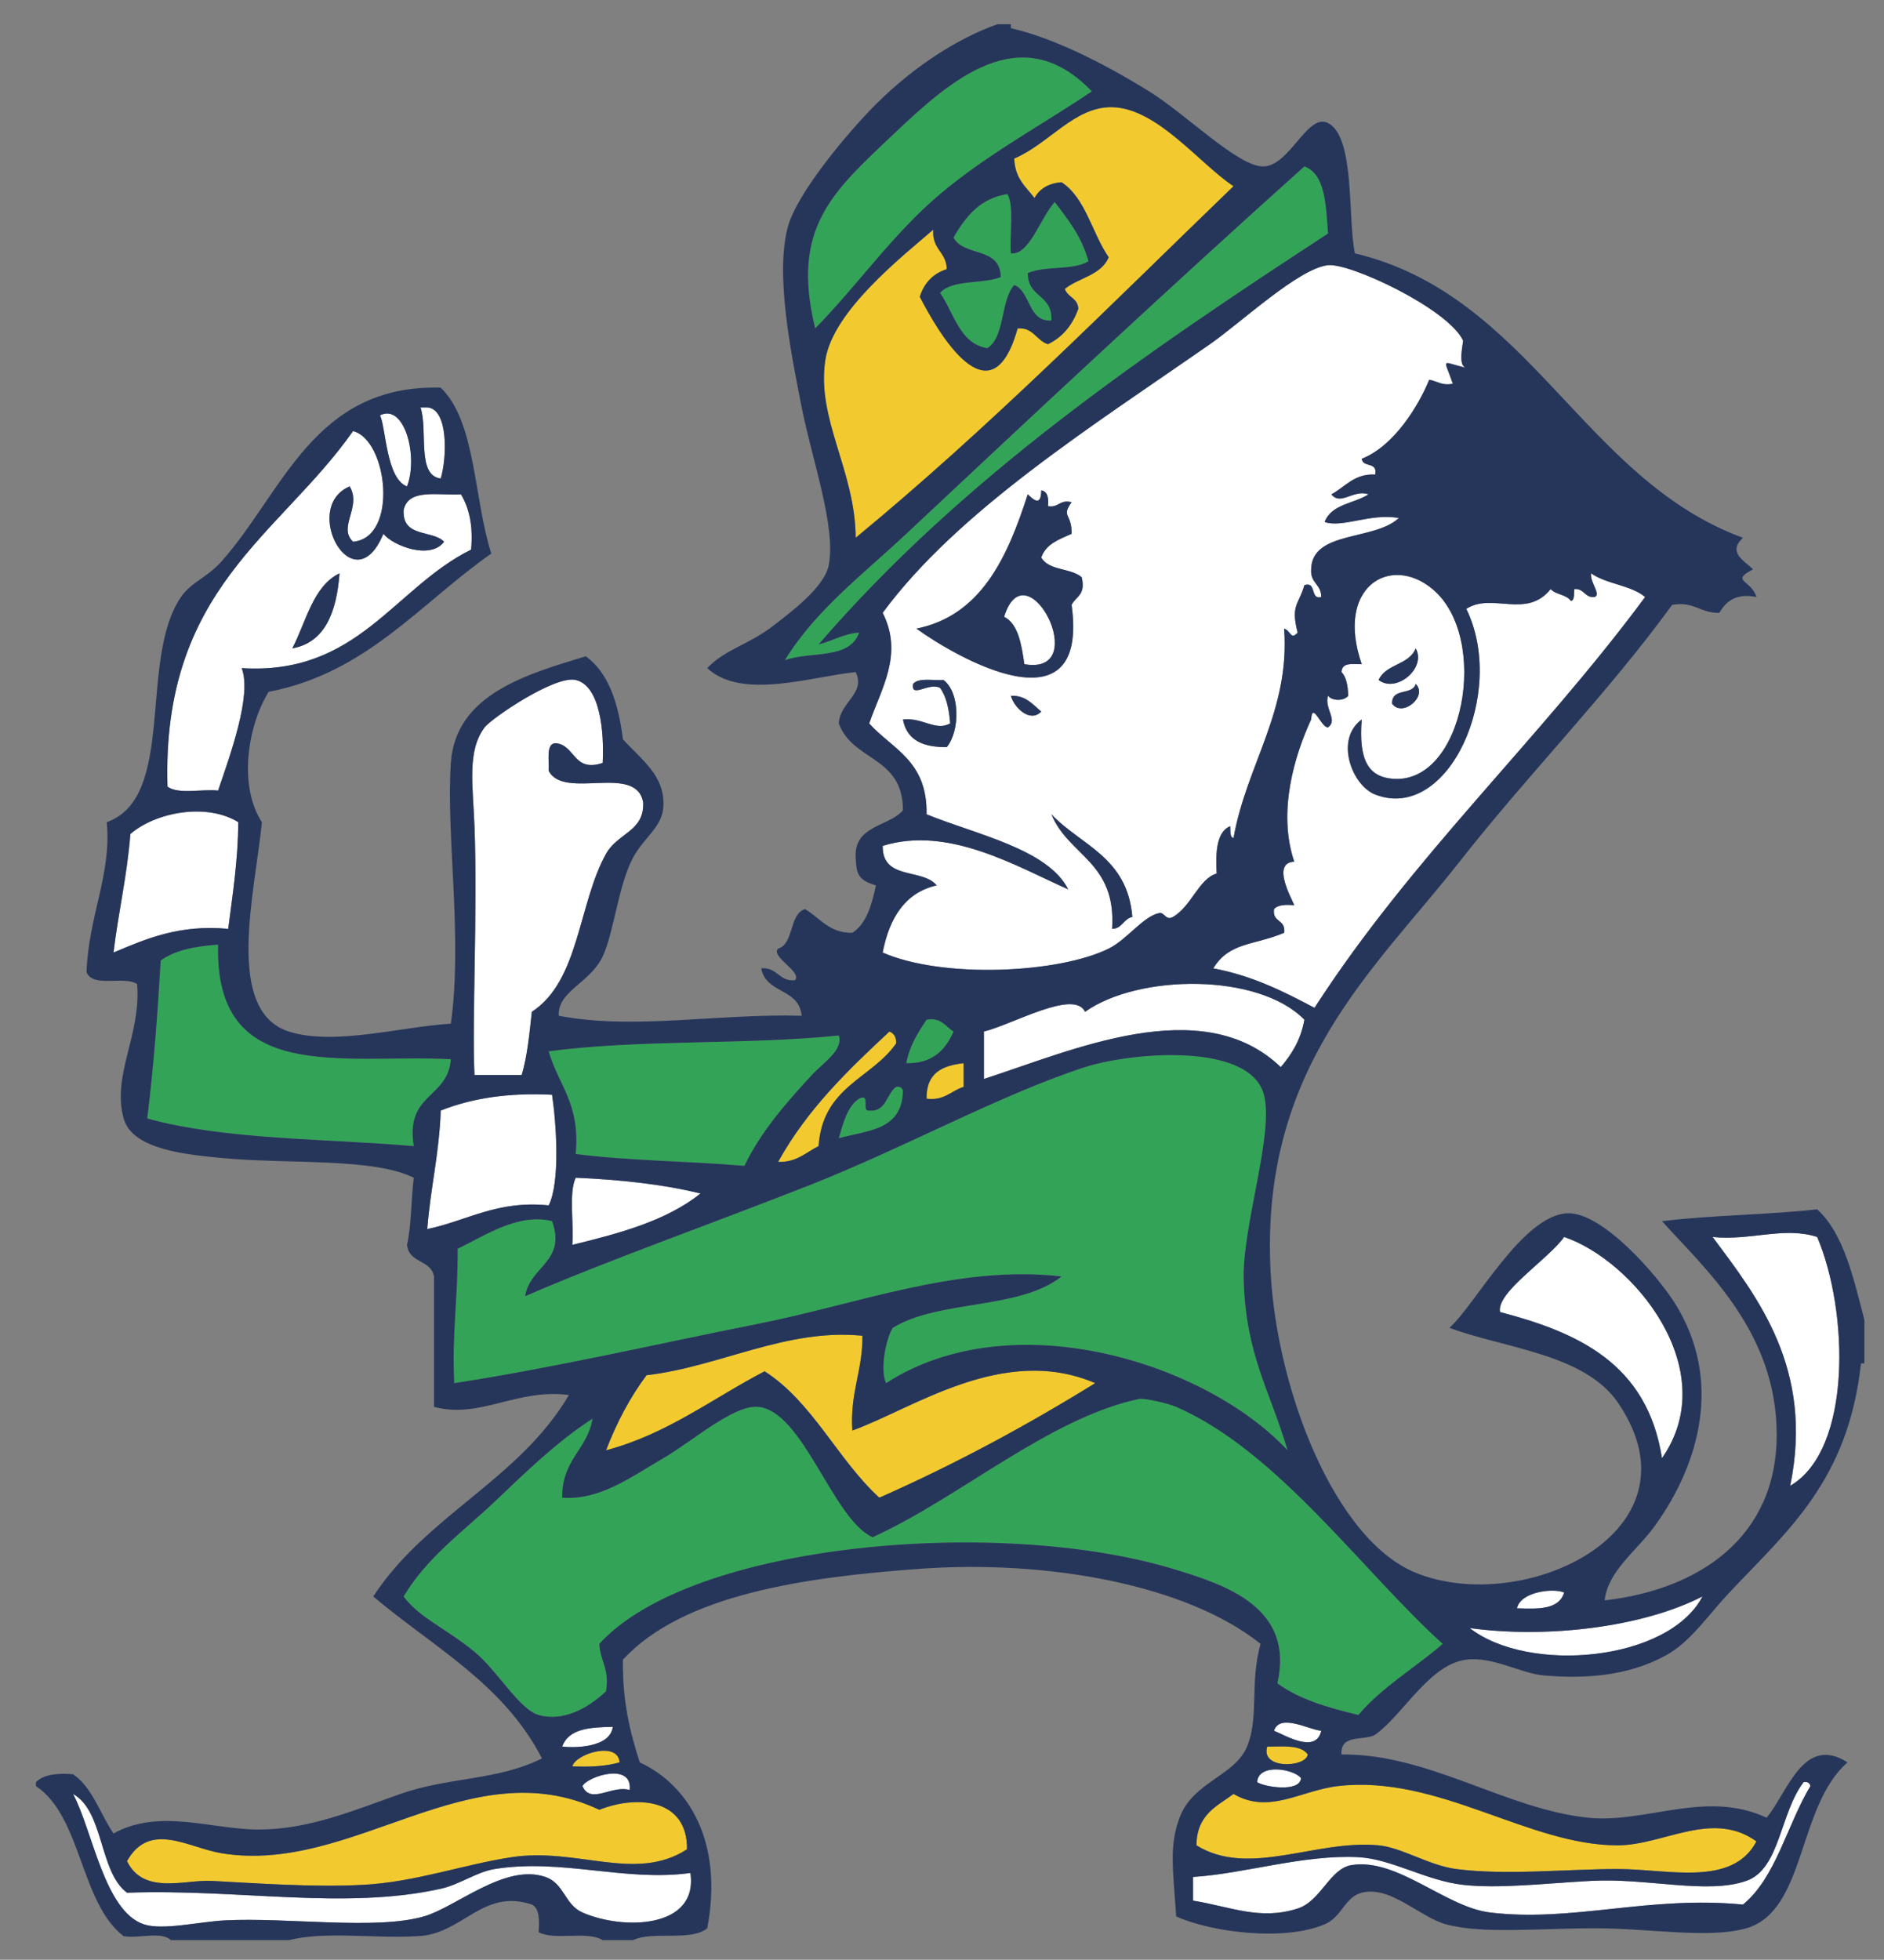 <?xml version="1.0" encoding="utf-8"?>
<!-- Generator: Adobe Illustrator 17.0.0, SVG Export Plug-In . SVG Version: 6.00 Build 0)  -->
<!DOCTYPE svg PUBLIC "-//W3C//DTD SVG 1.1//EN" "http://www.w3.org/Graphics/SVG/1.1/DTD/svg11.dtd">
<svg version="1.1" id="layer1" xmlns="http://www.w3.org/2000/svg" xmlns:xlink="http://www.w3.org/1999/xlink" x="0px" y="0px"
	 width="192.334px" height="200px" viewBox="0 0 192.334 200" style="enable-background:new 0 0 192.334 200;" xml:space="preserve"
	>
<rect x="0" y="0" width="192.334" height="200" fill="#808080" stroke="none"/>
<path id="color4" style="fill:#33A457;" d="M95.967,19.808c-4.75,3.995-8.382,9.253-12.744,13.708
	c-2.517-10.277,1.806-13.948,7.921-19.754c5.952-5.651,13.078-11.972,20.32-4.435C106.081,12.938,100.826,15.721,95.967,19.808z
	 M135.573,23.839c-0.203-2.986-0.302-6.097-2.41-6.853c-13.48,12.075-27.596,25.257-40.64,37.493
	c-4.421,4.147-9.218,7.73-12.399,12.901c2.528-0.938,6.64-0.022,7.577-2.822c-1.613,0.128-2.708,0.862-4.133,1.209
	C98.279,48.718,116.778,36.106,135.573,23.839z M107.676,20.614c-1.453,1.583-2.6,5.476-4.477,5.241
	c-0.159-1.965,0.36-4.722-0.345-6.047c-2.756,0.403-4.263,2.267-5.511,4.435c1.047,2,4.763,0.875,4.822,4.032
	c-1.876,0.761-4.886,0.194-6.199,1.612c1.444,2.072,1.997,5.187,4.821,5.645c1.815-1.1,1.34-4.883,2.755-6.451
	c1.707,0.689,1.368,3.774,3.789,3.628c0.131-2.707-2.416-2.279-2.411-4.838c1.746-0.778,4.615-0.242,6.199-1.209
	C110.419,24.122,109.024,22.397,107.676,20.614z M46.028,108.098c-11.14-0.562-24.144,2.658-23.764-11.692
	c-2.279,0.154-4.356,0.546-5.855,1.613c-0.328,5.529-0.728,10.972-1.377,16.126c7.993,2.201,18.013,2.029,27.208,2.822
	C41.368,111.512,45.711,112.16,46.028,108.098z M97.344,105.275c-0.824-0.513-1.269-1.472-2.755-1.209
	c-0.846,1.294-1.711,2.565-2.066,4.435C95.102,108.564,96.495,107.237,97.344,105.275z M58.771,117.773
	c5.486,0.701,11.555,0.719,17.22,1.209c1.728-3.586,4.451-6.639,6.888-9.272c1.218-1.315,3.213-2.532,2.755-4.031
	c-9.503,0.971-20.34,0.38-29.619,1.612C56.981,110.731,59.268,112.622,58.771,117.773z M108.366,130.271
	c-4.303,3.431-12.471,2.335-17.221,5.241c-0.708,1.064-1.332,4.337-0.689,5.645c12.894-8.316,32.643-2.088,40.985,6.854
	c-1.809-6.136-4.245-9.7-4.478-17.336c-0.169-5.539,3.121-14.934,2.066-18.948c-1.423-5.413-13.614-4.32-18.254-2.821
	c-8.619,2.783-18.376,8.217-28.241,12.094c-10.369,4.075-20.605,7.674-28.93,11.289c0.479-3.063,4.238-3.538,2.755-7.66
	c-3.432-0.88-6.935,1.522-9.643,2.821c0.063,4.778-0.602,8.703-0.345,13.708c10.506-1.616,20.725-4.018,30.996-6.048
	C87.582,133.092,97.805,129.049,108.366,130.271z M87.701,112.129c-1.176,0.773-1.609,2.417-2.066,4.032
	c2.868-0.81,6.47-0.759,6.544-4.839c-0.076-0.313-0.289-0.469-0.689-0.402c-1.005,0.704-1.004,2.587-2.755,2.419
	C87.909,113.498,88.925,111.502,87.701,112.129z M116.287,142.769c-9.254,1.967-18.386,10.136-27.208,14.11
	c-4.091-1.85-7.083-12.922-11.71-13.304c-2.494-0.206-6.739,3.559-9.643,5.24c-3.341,1.935-6.474,4.312-10.332,4.031
	c-0.035-3.938,2.537-4.824,3.1-8.063c-3.625,2.327-6.842,5.479-9.988,8.466c-3.195,3.034-6.916,5.676-9.299,9.676
	c1.566,2.148,4.296,3.238,7.232,5.645c2.331,1.91,4.573,5.886,6.544,6.45c2.437,0.698,4.979-0.611,6.888-2.419
	c0.368-2.313-0.6-3.061-0.688-4.838c9.481-10.385,40.892-12.985,58.549-7.659c5.498,1.657,12.435,3.966,10.677,11.691
	c2.262,1.651,5.219,2.49,8.265,3.225c2.461-2.898,5.777-4.795,8.61-7.257c-8.239-7.447-16.822-19.664-27.208-24.188
	C119.261,143.22,116.819,142.655,116.287,142.769z"/>
<path id="color3" style="fill:#FFFFFF;" d="M90.112,97.212c6.122,2.678,17.937,2.131,23.075-0.403
	c1.872-0.923,3.529-3.306,5.166-3.628c0.526-0.104,0.663,0.805,1.378,0.403c1.893-1.065,2.661-3.919,4.477-4.435
	c-0.132-2.305,0.031-4.264,1.378-4.837c0.054,0.474-0.059,1.144,0.345,1.21c1.314-7.455,5.782-12.949,5.166-21.367
	c0.702,0.225,0.675,1.213,1.378,0.403c-0.729-2.841,0.102-2.789,0.689-4.838c1.284-0.428,0.545,1.512,1.722,1.21
	c0.001-1.345-1.12-1.376-1.033-2.822c0.082-3.978,6.446-2.89,8.955-5.241c-2.865-0.524-5.762,1.042-7.577,0.403
	c0.715-1.851,3.005-1.857,4.477-2.822c-1.513-0.539-2.846,1.206-3.788,0c1.425-0.751,2.315-2.128,4.477-2.016
	c0.255-1.374-1.269-0.665-1.378-1.613c3.317-1.298,5.82-5.45,6.888-8.063c0.809,0.128,1.294,0.637,2.411,0.403
	c-0.916-2.716-1.314-2.25,1.378-1.612c-0.956-0.193-0.256-2.639-0.345-2.822c-1.574-3.239-11.516-7.904-13.776-7.66
	c-2.984,0.321-8.834,5.821-12.054,8.063c-11.942,8.316-25.711,16.974-33.407,27.414c2.142,4.249-0.149,7.727-1.377,11.288
	c2.348,2.627,5.955,3.781,5.855,9.273c5.02,2.052,12.368,3.527,14.465,7.66c-5.229-2.307-12.215-6.534-18.942-4.435
	c-0.047,3.549,4.057,2.239,5.511,4.031C92.454,91.085,90.812,93.597,90.112,97.212z M104.921,50.447
	c0.59,0.551,1.354,1.302,1.378-0.403c0.606,0.097,0.785,0.693,0.689,1.612c1.087,0.197,1.216-0.726,2.41-0.403
	c-1.102,1.54,0.034,1.097,0,3.225c-1.239,0.565-2.595,0.994-3.099,2.419c0.783,1.367,3.01,1.046,4.132,2.016
	c0.438,1.855-0.626,1.955-1.033,2.822c1.827,13.259-11.878,5.286-15.842,2.419C100.118,62.832,102.816,56.986,104.921,50.447z
	 M96.656,76.249c-2.307,0.012-4.066-0.617-4.477-2.822c2.001-0.232,3.328,1.229,4.821,0.403c-0.112-1.48-0.394-2.763-1.032-3.628
	c-1.157-0.601-2.986,1.118-2.756-0.403c0.571-0.675,2.022-0.321,3.1-0.403C98.006,70.626,98.033,74.553,96.656,76.249z
	 M103.2,71.008c1.537-0.053,2.227,0.888,3.1,1.612C105.138,73.822,103.491,72.162,103.2,71.008z M107.333,83.103
	c3.02,3.185,7.765,4.348,8.266,10.481c-0.896,0.162-1.039,1.203-2.066,1.21C113.981,87.952,109.083,87.369,107.333,83.103z
	 M42.929,41.578c0.229,0,0.459,0,0.688,0c2.18,0.142,2.011,5.161,1.377,7.256C42.499,48.531,43.714,43.883,42.929,41.578z
	 M38.796,42.384c2.511-1.252,3.929,4.212,2.755,7.256C39.42,48.85,39.402,43.637,38.796,42.384z M22.264,80.683
	c1.258-3.694,3.467-9.755,2.411-12.498c11.88,0.737,15.517-8.176,23.419-12.094c0.231-2.555-0.238-4.291-1.033-5.644
	c-2.283,0.149-5.381-0.655-5.855,1.612c-0.139,2.851,2.902,1.978,4.133,3.226c-1.407,1.891-5.224,0.412-6.199-0.807
	c-3.029,7.312-8.505-2.699-3.444-4.838c1.264,2.1-1.243,4.13,0.345,5.645c4.663-0.403,3.541-10.409,0-11.289
	c-7.512,10.692-19.547,16.09-18.942,36.284C18.231,81.106,20.586,80.498,22.264,80.683z M34.663,58.51
	c-0.31,4.071-1.534,7.073-4.821,7.66C31.268,63.405,31.973,59.796,34.663,58.51z M140.395,81.086
	c-2.364-0.913-4.174-5.618-1.378-7.66c-0.337,4.175,0.71,5.823,3.101,6.047c7.325,0.687,10.072-14.387,4.132-19.351
	c-4.324-3.613-9.969-0.222-7.232,7.66c-0.912,0.006-2.028-0.224-2.066,0.806c0.494,0.497,0.652,1.387,0.688,2.419
	c-0.439,0.551-1.626,0.551-2.066,0c-0.398,1.31,1.053,2.48,0,3.225c-0.691,0.055-1.601-2.739-1.722-0.806
	c-1.657,3.598-3.464,9.378-1.722,14.513c-2.324,0.105-0.332,3.624,0,4.435c-0.849-0.054-1.66-0.061-2.066,0.403
	c-0.186,1.428,1.22,0.991,1.033,2.419c-3.093,1.307-5.595,0.931-7.232,3.628c3.96,0.74,7.173,2.354,10.332,4.031
	c9.979-15.463,22.99-27.378,33.752-41.927c-1.472-1.234-3.941-1.3-5.511-2.419c-0.152,0.896,1.064,2.187,0.344,2.419
	c-1.008,0.105-1.058-0.912-2.066-0.807c-0.054,0.475,0.059,1.145-0.344,1.209c-0.46-0.672-1.532-0.626-2.066-1.209
	c-2.498,3.099-5.954,0.302-8.61,2.016C153.852,70.619,147.892,83.981,140.395,81.086z M142.118,71.814
	c-0.056-1.677,2.066-0.806,2.41-2.016C145.806,71.063,143.151,73.257,142.118,71.814z M144.528,66.17
	c1.131,2.014-2.004,4.625-3.788,3.225C141.493,67.724,143.829,67.904,144.528,66.17z M104.577,67.783
	c-0.304-2.063-0.629-4.101-2.066-4.838C104.774,55.647,111.644,69.017,104.577,67.783z M48.439,84.312
	c-0.165-4.257-0.77-7.654,1.033-10.079c0.658-0.885,7.155-5.334,9.299-4.838c2.519,0.583,2.917,5.355,2.755,8.466
	c-3.042,1.008-2.771-1.862-4.822-2.016c-0.985,0.056-0.63,1.682-0.688,2.822c1.55,3.024,8.94-0.79,9.643,3.225
	c0.129,2.969-2.591,3.096-3.789,5.241c-2.842,5.095-2.72,12.988-7.577,16.126c-0.244,2.267-0.468,4.559-1.033,6.45
	c-1.607,0-3.214,0-4.822,0C48.176,104.164,48.77,92.826,48.439,84.312z M11.588,97.212c0.496-4.123,1.381-7.79,1.722-12.094
	c2.543-2.214,7.755-3.226,11.02-1.21c-0.042,3.981-0.583,7.379-1.033,10.885C18.314,94.335,14.963,95.788,11.588,97.212z
	 M133.163,104.066c-0.379,2.109-1.323,3.558-2.411,4.838c-8.066-7.729-21.397-1.653-30.308,1.209c0-1.612,0-3.226,0-4.838
	c2.931-0.718,9.21-4.351,10.332-2.016C116.22,99.398,128.466,99.261,133.163,104.066z M43.617,125.433
	c0.329-4.184,1.223-7.706,1.377-12.094c3.169-1.264,6.925-1.839,11.366-1.613c0.442,2.98,0.842,8.92-0.344,11.288
	C50.738,122.48,47.71,124.58,43.617,125.433z M58.427,127.046c0.172-2.218-0.38-5.282,0.344-6.854
	c4.535,0.201,8.855,0.653,12.743,1.612C68.035,124.585,63.272,125.863,58.427,127.046z M185.512,126.239
	c3.201,7.515,3.605,21.685-2.755,25.398c2.457-11.964-3.324-19.233-7.922-25.398C178.69,126.644,182.144,125.145,185.512,126.239z
	 M169.669,148.815c-1.505-9.661-8.561-12.825-16.531-14.916c-0.414-2.007,4.865-5.319,6.544-7.66
	C166.717,128.616,175.965,139.786,169.669,148.815z M154.86,164.135c0.385-1.709,3.718-2.084,4.822-1.612
	C159.142,164.31,156.985,164.203,154.86,164.135z M173.802,162.926c-3.472,6.645-17.762,7.91-23.764,3.226
	C157.805,167.228,167.614,166.105,173.802,162.926z M130.063,176.633c0.583-1.824,3.618-0.082,4.821,0
	C134.356,179.01,131.254,177.119,130.063,176.633z M62.56,176.23c-0.28,2.185-4.02,2.154-5.166,2.016
	C58.084,176.365,60.315,176.29,62.56,176.23z M128.34,181.874c0.137-1.979,3.789-1.334,4.478-0.403
	C132.704,182.966,129.002,182.358,128.34,181.874z M64.281,182.681c-1.821-0.545-3.979,1.522-4.821-0.403
	C60.024,181.257,64.604,179.824,64.281,182.681z M178.279,191.953c3.456-1.204,3.425-6.946,5.855-10.079
	c0.4-0.065,0.612,0.089,0.689,0.403c-2.381,3.932-3.509,9.33-6.888,12.094c-9.6-0.942-17.395,1.832-25.83,0.807
	c-4.557-0.554-9.427-5.581-14.121-4.838c-2.24,0.356-3.115,3.666-5.51,4.435c-3.835,1.232-6.798-0.175-10.677-0.807
	c0-0.806,0-1.612,0-2.418c5.138-0.306,11.307-2.307,16.875-2.016c3.398,0.178,6.9,2.393,10.677,2.821
	c3.695,0.419,8.482-0.157,13.088-0.402C168.219,191.646,174.251,193.355,178.279,191.953z M70.481,191.146
	c0.83,5.714-6.919,5.841-11.021,4.031c-1.831-0.808-1.839-2.959-3.789-3.628c-4.114-1.414-9.137,3.098-12.398,4.031
	c-4.944,1.416-13.907,0.073-20.32,0.403c-2.639,0.136-6.332,1.044-8.266,0.403c-4.037-1.338-5.229-9.585-7.233-13.305
	c3.191,1.775,2.637,7.934,5.511,10.079c11.407-0.413,22.183,1.783,32.029-0.403c1.939-0.431,3.652-1.716,5.511-2.016
	C57.362,189.639,63.785,192.07,70.481,191.146z"/>
<path id="color2" style="fill:#F2CA30;" d="M87.357,54.882c-0.045-6.876-4.028-12.096-3.1-18.142
	c0.77-5.017,7.828-10.545,11.02-13.304c-0.154,2.063,1.329,2.207,1.378,4.032c-1.348,0.438-2.294,1.346-2.755,2.822
	c1.844,3.573,7.258,12.996,9.987,3.226c1.603-0.13,1.917,1.25,3.1,1.612c1.461-0.709,2.494-1.918,3.1-3.628
	c-0.078-1.119-1.092-1.141-1.378-2.016c1.422-1.158,3.668-1.351,4.477-3.225c-1.697-2.448-2.372-6.093-4.821-7.66
	c-1.291,0.103-2.215,0.633-2.756,1.613c-0.859-1.144-1.999-1.96-2.066-4.032c3.558-1.508,6.151-5.313,9.988-5.241
	c4.619,0.086,8.955,5.809,12.398,8.063C113.282,31.207,100.905,43.73,87.357,54.882z M79.436,118.579
	c1.892,0.065,2.841-0.975,4.133-1.612c0.417-6.096,5.393-6.856,7.921-10.482c0.019-0.693-0.265-1.033-0.688-1.209
	C86.58,109.204,82.415,113.197,79.436,118.579z M98.377,110.92c0-0.807,0-1.613,0-2.419c-2.083,0.249-3.819,0.904-3.788,3.628
	C96.4,112.367,97.105,111.312,98.377,110.92z M66.004,140.35c-1.664,2.219-3.027,4.788-4.133,7.66
	c6.268-1.667,10.861-5.294,16.187-8.064c4.898,3.137,7.457,9.011,11.71,12.9c7.752-3.422,15.055-7.372,22.041-11.691
	c-9.39-4.026-18.631,2.632-24.797,4.838c-0.25-3.922,1.054-6.023,1.033-9.676C80.256,135.544,73.525,139.47,66.004,140.35z
	 M129.374,178.245c-0.742,2.361,3.967,2.143,4.134,0.807C132.781,178.021,130.966,178.264,129.374,178.245z M58.427,180.261
	c1.8,0.092,3.438-0.006,4.822-0.402C63.107,177.665,58.809,178.943,58.427,180.261z M125.93,183.083
	c-1.686,1.253-3.745,2.067-3.789,5.241c5.365,3.329,12.181-0.614,18.599,0c2.402,0.23,5.135,2.057,7.921,2.419
	c5.113,0.665,11.183,0,16.531,0c5.086,0,11.653,1.859,14.12-2.821c-4.5-3.235-9.459,0.379-14.12,0.402
	c-9.131,0.046-18.31-7.225-28.586-6.047C132.812,182.712,129.567,185.205,125.93,183.083z M22.609,189.131
	c-3.382-0.557-7.318-3.332-9.644,0.807c1.692,3.48,5.913,1.877,8.61,2.016c4.718,0.242,10.364,0.676,15.498,0.402
	c5.348-0.284,10.167-2.061,15.154-2.821c6.719-1.025,12.652,2.598,17.909-0.807c0.058-5.227-5.171-5.52-8.954-4.031
	C47.886,178.432,36.044,191.344,22.609,189.131z"/>
<path id="color1" style="fill:#26365B;" d="M109.398,61.735c0.407-0.868,1.471-0.967,1.033-2.822
	c-1.122-0.97-3.349-0.648-4.132-2.016c0.504-1.425,1.859-1.854,3.099-2.419c0.034-2.128-1.102-1.685,0-3.225
	c-1.194-0.323-1.323,0.6-2.41,0.403c0.097-0.919-0.083-1.515-0.689-1.612c-0.023,1.706-0.788,0.954-1.378,0.403
	c-2.105,6.539-4.804,12.384-11.365,13.707C97.52,67.021,111.225,74.994,109.398,61.735z M102.51,62.945
	c2.264-7.298,9.134,6.072,2.066,4.838C104.273,65.72,103.948,63.682,102.51,62.945z M29.841,66.17
	c1.427-2.765,2.131-6.374,4.821-7.66C34.352,62.581,33.128,65.583,29.841,66.17z M140.74,69.395
	c0.753-1.671,3.089-1.491,3.788-3.225C145.659,68.184,142.524,70.794,140.74,69.395z M96.656,76.249
	c-2.307,0.012-4.066-0.617-4.477-2.822c2.001-0.232,3.328,1.229,4.821,0.403c-0.112-1.48-0.394-2.763-1.032-3.628
	c-1.157-0.601-2.986,1.118-2.756-0.403c0.571-0.675,2.022-0.321,3.1-0.403C98.006,70.626,98.033,74.553,96.656,76.249z
	 M142.118,71.814c-0.056-1.677,2.066-0.806,2.41-2.016C145.806,71.063,143.151,73.257,142.118,71.814z M103.2,71.008
	c1.537-0.053,2.227,0.888,3.1,1.612C105.138,73.822,103.491,72.162,103.2,71.008z M107.333,83.103
	c3.02,3.185,7.765,4.348,8.266,10.481c-0.896,0.162-1.039,1.203-2.066,1.21C113.981,87.952,109.083,87.369,107.333,83.103z
	 M185.512,123.417c-5.139,0.571-10.75,0.586-15.843,1.21c4.544,5.023,11.696,11.356,11.71,21.77
	c0.013,10.495-7.908,15.821-17.564,16.933c0.345-3.052,3.28-5.032,5.166-7.66c4.596-6.403,6.842-14.859,2.065-22.576
	c-1.769-2.856-7.437-9.409-11.021-9.272c-4.598,0.177-9.393,9.317-12.055,11.691c5.575,2.083,13.816,2.646,17.221,7.66
	c8.935,13.157-9.69,21.811-20.664,17.335c-8.326-3.395-14.179-18.749-14.81-30.639c-1.11-20.936,10.599-30.864,19.287-41.928
	c7.125-9.074,15.029-17.044,21.697-26.205c2.196-0.421,2.925,0.876,4.821,0.806c0.47-0.754,1.348-2.115,3.788-1.612
	c-0.522-1.773-2.725-1.595-0.344-2.822c-0.845-0.859-2.658-1.721-1.033-3.225c-16.346-5.996-21.778-24.767-39.606-29.027
	c-0.759-3.343,0.058-11.889-2.756-13.304c-2.089-1.052-3.87,4.318-6.543,4.434c-2.558,0.111-7.901-5.305-11.71-7.66
	c-5.109-3.158-10.017-5.503-14.12-6.45c0-0.134,0-0.269,0-0.403c-0.46,0-0.919,0-1.378,0c-4.51,1.601-9.255,4.849-13.087,8.87
	c-2.817,2.955-7.337,8.47-8.266,11.691c-1.389,4.817,0.299,13.098,1.377,18.545c1.069,5.396,3.534,12.239,2.755,16.125
	c-0.456,2.272-3.994,4.857-5.511,6.047c-2.654,2.084-5.023,2.466-6.888,4.435c3.534,3.293,10.643,0.855,15.154,0.403
	c1.056,2.196-1.636,3.08-1.722,5.241c1.392,3.88,6.574,3.325,6.544,8.87c-1.435,1.688-5.021,1.499-4.822,4.837
	c0.092,1.553,0.139,2.256,2.066,2.822c-0.433,2.045-0.993,3.944-2.411,4.838c-2.334,0.044-3.302-1.511-4.822-2.419
	c-1.645,0.493-1.104,3.545-2.755,4.032c-0.798,0.831,2.52,2.394,1.722,3.225c-1.634,0.167-1.809-1.376-3.444-1.209
	c0.501,2.639,3.836,1.96,4.133,4.838c-8.638-0.243-17.091,1.471-24.797,0c-0.137-2.54,3.17-3.296,4.477-6.047
	c1.15-2.423,1.603-7.3,3.1-10.079c1.15-2.134,2.996-3.124,3.1-5.241c0.156-3.184-2.238-4.747-4.133-6.854
	c-0.458-3.765-1.514-6.829-3.789-8.466c-5.95,1.816-13.297,3.844-13.776,10.885c-0.5,7.366,1.227,17.866,0,26.607
	c-5.006,0.309-11.956,2.275-16.531,0.807c-6.61-2.122-3.466-14.148-2.756-21.367c-2.409-3.672-1.475-9.812,0.689-13.304
	c9.972-1.899,15.474-9.031,22.73-14.11c-1.794-5.56-1.561-13.493-5.167-16.933C32.038,39.213,28.933,50.18,22.609,57.301
	c-1.451,1.633-3.09,2.109-4.133,3.628c-4.376,6.376-0.436,20.44-7.577,22.979c0.501,5.375-1.87,9.563-2.066,15.32
	c0.677,1.626,3.864,0.315,5.166,1.209c0.421,5.21-2.596,9.258-1.377,13.707c0.887,3.239,6.639,3.7,9.988,4.032
	c6.596,0.651,15.449-0.06,19.631,2.016c-0.277,2.229-0.233,4.833-0.689,6.854c0.201,1.915,2.427,1.46,2.755,3.225
	c0,4.435,0,8.87,0,13.305c4.715,1.265,8.422-1.903,13.776-1.21c-5.108,8.669-14.556,12.256-19.976,20.561
	c6.063,5.132,13.298,8.891,17.22,16.529c-4.555,2.275-9.54,1.887-14.465,3.628c-4.757,1.682-9.342,3.629-14.465,3.629
	c-4.757,0-10.13-2.198-14.809,0.403c-1.377-2.018-2.161-4.727-4.133-6.048c-1.597-0.122-2.982,0.004-3.788,0.807
	c0,0.135,0,0.269,0,0.403c4.686,3.116,4.514,11.917,8.955,15.319c1.5,0.261,3.893-0.526,4.821,0.403c4.018,0,8.037,0,12.055,0
	c3.675-0.939,8.838-0.136,13.087-0.403c4.594-0.124,6.663-4.927,11.71-3.226c0.741,0.343,0.798,1.484,0.689,2.822
	c1.656,0.884,4.971-0.175,6.543,0.807c1.033,0,2.066,0,3.1,0c2.043-0.969,5.886,0.171,7.577-1.21
	c1.67-8.812-1.895-14.612-6.888-16.932c-0.98-3.019-1.787-6.24-1.722-10.482c6.136-6.652,18.516-8.415,30.308-9.271
	c12.91-0.94,27.206,1.585,34.784,7.659c-1.125,4.087-0.13,7.479-1.378,10.481c-1.255,3.023-5.518,3.575-6.888,7.258
	c-1.084,2.913-0.666,5.209-0.345,10.078c3.586,1.621,11.002,2.568,15.154,0.807c1.8-0.764,2.025-2.773,3.788-3.226
	c2.942-0.754,5.908,2.494,8.61,3.226c3.717,1.006,9.519,0.402,15.153,0.402c5.638,0,11.7,1.095,15.498,0
	c6.119-1.763,5.183-12.442,10.333-16.932c-4.537-2.9-6.149,3.177-8.267,5.645c-6.23-2.898-12.317,0.632-18.253,0
	c-8.449-0.9-16.207-6.54-25.142-6.451c-0.12-2.155,2.299-1.341,3.444-2.016c2.919-2.102,5.519-7.176,9.299-7.66
	c2.702-0.346,5.607,1.416,7.921,1.613c4.055,0.345,8.463,0.114,12.399-2.016c2.569-1.392,4.264-4.027,6.543-6.451
	c5.97-6.345,12.111-11.4,13.432-23.382c0.115,0,0.229,0,0.345,0c0-1.479,0-2.957,0-4.436
	C189.209,130.379,188.222,125.889,185.512,123.417z M153.138,133.899c-0.414-2.007,4.865-5.319,6.544-7.66
	c7.035,2.377,16.283,13.547,9.987,22.576C168.165,139.154,161.109,135.99,153.138,133.899z M130.752,108.904
	c-8.066-7.729-21.397-1.653-30.308,1.209c0-1.612,0-3.226,0-4.838c2.931-0.718,9.21-4.351,10.332-2.016
	c5.444-3.862,17.69-3.999,22.387,0.807C132.784,106.176,131.839,107.624,130.752,108.904z M158.304,60.123
	c0.534,0.583,1.606,0.538,2.066,1.209c0.403-0.065,0.29-0.735,0.344-1.209c1.009-0.105,1.059,0.912,2.066,0.807
	c0.72-0.233-0.496-1.523-0.344-2.419c1.569,1.119,4.039,1.186,5.511,2.419c-10.762,14.549-23.773,26.464-33.752,41.927
	c-3.159-1.678-6.372-3.291-10.332-4.031c1.638-2.697,4.14-2.321,7.232-3.628c0.187-1.428-1.22-0.991-1.033-2.419
	c0.406-0.464,1.218-0.457,2.066-0.403c-0.332-0.811-2.324-4.33,0-4.435c-1.742-5.135,0.064-10.915,1.722-14.513
	c0.121-1.933,1.031,0.861,1.722,0.806c1.053-0.745-0.398-1.916,0-3.225c0.44,0.551,1.627,0.551,2.066,0
	c-0.036-1.032-0.194-1.922-0.688-2.419c0.038-1.03,1.154-0.8,2.066-0.806c-2.736-7.882,2.908-11.273,7.232-7.66
	c5.94,4.964,3.193,20.038-4.132,19.351c-2.391-0.224-3.438-1.871-3.101-6.047c-2.796,2.042-0.986,6.747,1.378,7.66
	c7.497,2.894,13.457-10.467,9.299-18.948C152.35,60.425,155.806,63.221,158.304,60.123z M91.145,13.761
	c5.952-5.651,13.078-11.972,20.32-4.435c-5.385,3.612-10.64,6.395-15.498,10.482c-4.75,3.995-8.382,9.253-12.744,13.708
	C80.707,23.238,85.029,19.567,91.145,13.761z M107.333,32.709c-2.421,0.146-2.082-2.939-3.789-3.628
	c-1.415,1.568-0.94,5.351-2.755,6.451c-2.824-0.457-3.377-3.573-4.821-5.645c1.313-1.418,4.323-0.851,6.199-1.612
	c-0.06-3.156-3.775-2.032-4.822-4.032c1.248-2.168,2.755-4.032,5.511-4.435c0.705,1.325,0.186,4.083,0.345,6.047
	c1.877,0.235,3.023-3.657,4.477-5.241c1.348,1.782,2.743,3.508,3.444,6.047c-1.584,0.968-4.453,0.432-6.199,1.209
	C104.917,30.429,107.463,30.002,107.333,32.709z M84.257,36.74c0.77-5.017,7.828-10.545,11.02-13.304
	c-0.154,2.063,1.329,2.207,1.378,4.032c-1.348,0.438-2.294,1.346-2.755,2.822c1.844,3.573,7.258,12.996,9.987,3.226
	c1.603-0.13,1.917,1.25,3.1,1.612c1.461-0.709,2.494-1.918,3.1-3.628c-0.078-1.119-1.092-1.141-1.378-2.016
	c1.422-1.158,3.668-1.351,4.477-3.225c-1.697-2.448-2.372-6.093-4.821-7.66c-1.291,0.103-2.215,0.633-2.756,1.613
	c-0.859-1.144-1.999-1.96-2.066-4.032c3.558-1.508,6.151-5.313,9.988-5.241c4.619,0.086,8.955,5.809,12.398,8.063
	c-12.648,12.205-25.025,24.728-38.573,35.88C87.312,48.006,83.329,42.786,84.257,36.74z M80.124,67.379
	c3.181-5.17,7.978-8.753,12.399-12.901c13.044-12.235,27.159-25.418,40.64-37.493c2.108,0.756,2.207,3.867,2.41,6.853
	c-18.795,12.267-37.294,24.879-52.004,41.928c1.425-0.347,2.52-1.081,4.133-1.209C86.764,67.357,82.652,66.441,80.124,67.379z
	 M90.112,86.328c6.728-2.1,13.714,2.128,18.942,4.435c-2.097-4.133-9.444-5.607-14.465-7.66c0.1-5.492-3.507-6.646-5.855-9.273
	c1.228-3.561,3.52-7.039,1.377-11.288c7.696-10.44,21.465-19.098,33.407-27.414c3.22-2.242,9.069-7.742,12.054-8.063
	c2.261-0.244,12.202,4.421,13.776,7.66c0.089,0.183-0.611,2.629,0.345,2.822c-2.691-0.638-2.294-1.104-1.378,1.612
	c-1.117,0.234-1.603-0.274-2.411-0.403c-1.067,2.613-3.57,6.765-6.888,8.063c0.108,0.948,1.633,0.239,1.378,1.613
	c-2.162-0.112-3.053,1.264-4.477,2.016c0.942,1.206,2.275-0.539,3.788,0c-1.472,0.964-3.762,0.971-4.477,2.822
	c1.815,0.638,4.712-0.928,7.577-0.403c-2.509,2.351-8.873,1.263-8.955,5.241c-0.087,1.446,1.034,1.477,1.033,2.822
	c-1.177,0.302-0.438-1.638-1.722-1.21c-0.587,2.049-1.417,1.997-0.689,4.838c-0.703,0.81-0.676-0.179-1.378-0.403
	c0.616,8.418-3.852,13.912-5.166,21.367c-0.403-0.065-0.291-0.735-0.345-1.21c-1.347,0.574-1.51,2.533-1.378,4.837
	c-1.815,0.516-2.584,3.369-4.477,4.435c-0.715,0.402-0.852-0.507-1.378-0.403c-1.637,0.323-3.294,2.705-5.166,3.628
	c-5.138,2.534-16.953,3.08-23.075,0.403c0.7-3.616,2.342-6.128,5.511-6.854C94.169,88.567,90.065,89.877,90.112,86.328z
	 M98.377,108.501c0,0.806,0,1.612,0,2.419c-1.272,0.392-1.978,1.447-3.788,1.209C94.558,109.405,96.294,108.75,98.377,108.501z
	 M92.523,108.501c0.355-1.869,1.221-3.141,2.066-4.435c1.486-0.263,1.931,0.696,2.755,1.209
	C96.495,107.237,95.102,108.564,92.523,108.501z M88.734,113.339c1.751,0.168,1.75-1.715,2.755-2.419
	c0.401-0.066,0.613,0.089,0.689,0.402c-0.074,4.08-3.676,4.029-6.544,4.839c0.458-1.615,0.89-3.259,2.066-4.032
	C88.925,111.502,87.909,113.498,88.734,113.339z M90.801,105.275c0.423,0.176,0.708,0.516,0.688,1.209
	c-2.528,3.626-7.504,4.387-7.921,10.482c-1.291,0.638-2.241,1.678-4.133,1.612C82.415,113.197,86.58,109.204,90.801,105.275z
	 M85.635,105.679c0.458,1.499-1.538,2.716-2.755,4.031c-2.438,2.634-5.161,5.687-6.888,9.272c-5.665-0.49-11.734-0.508-17.22-1.209
	c0.497-5.151-1.79-7.043-2.755-10.482C65.295,106.059,76.132,106.649,85.635,105.679z M58.771,120.192
	c4.535,0.201,8.855,0.653,12.743,1.612c-3.479,2.78-8.242,4.059-13.087,5.241C58.599,124.828,58.047,121.764,58.771,120.192z
	 M49.472,74.233c0.658-0.885,7.155-5.334,9.299-4.838c2.519,0.583,2.917,5.355,2.755,8.466c-3.042,1.008-2.771-1.862-4.822-2.016
	c-0.985,0.056-0.63,1.682-0.688,2.822c1.55,3.024,8.94-0.79,9.643,3.225c0.129,2.969-2.591,3.096-3.789,5.241
	c-2.842,5.095-2.72,12.988-7.577,16.126c-0.244,2.267-0.468,4.559-1.033,6.45c-1.607,0-3.214,0-4.822,0
	c-0.263-5.546,0.331-16.884,0-25.398C48.274,80.055,47.669,76.658,49.472,74.233z M43.617,41.578
	c2.18,0.142,2.011,5.161,1.377,7.256c-2.496-0.304-1.28-4.951-2.066-7.256C43.158,41.578,43.388,41.578,43.617,41.578z
	 M41.551,49.641c-2.13-0.791-2.149-6.003-2.755-7.256C41.307,41.132,42.725,46.596,41.551,49.641z M36.041,43.997
	c3.541,0.879,4.663,10.886,0,11.289c-1.587-1.515,0.919-3.545-0.345-5.645c-5.061,2.139,0.415,12.15,3.444,4.838
	c0.976,1.219,4.792,2.698,6.199,0.807c-1.23-1.248-4.272-0.375-4.133-3.226c0.474-2.267,3.572-1.463,5.855-1.612
	c0.795,1.354,1.264,3.089,1.033,5.644c-7.903,3.918-11.54,12.832-23.419,12.094c1.056,2.743-1.153,8.803-2.411,12.498
	c-1.678-0.185-4.034,0.422-5.166-0.403C16.493,60.086,28.528,54.689,36.041,43.997z M11.588,97.212
	c0.496-4.123,1.381-7.79,1.722-12.094c2.543-2.214,7.755-3.226,11.02-1.21c-0.042,3.981-0.583,7.379-1.033,10.885
	C18.314,94.335,14.963,95.788,11.588,97.212z M42.24,116.967c-9.195-0.793-19.215-0.621-27.208-2.822
	c0.65-5.153,1.05-10.597,1.377-16.126c1.5-1.067,3.576-1.458,5.855-1.613c-0.38,14.35,12.624,11.13,23.764,11.692
	C45.711,112.16,41.368,111.512,42.24,116.967z M43.617,125.433c0.329-4.184,1.223-7.706,1.377-12.094
	c3.169-1.264,6.925-1.839,11.366-1.613c0.442,2.98,0.842,8.92-0.344,11.288C50.738,122.48,47.71,124.58,43.617,125.433z
	 M46.373,141.156c-0.257-5.005,0.408-8.93,0.345-13.708c2.708-1.299,6.211-3.701,9.643-2.821c1.483,4.122-2.276,4.598-2.755,7.66
	c8.325-3.615,18.561-7.214,28.93-11.289c9.865-3.877,19.622-9.31,28.241-12.094c4.64-1.499,16.831-2.592,18.254,2.821
	c1.055,4.015-2.235,13.409-2.066,18.948c0.232,7.636,2.669,11.2,4.478,17.336c-8.342-8.941-28.091-15.17-40.985-6.854
	c-0.644-1.308-0.02-4.58,0.689-5.645c4.75-2.906,12.918-1.811,17.221-5.241c-10.561-1.222-20.784,2.821-30.997,4.838
	C67.098,137.138,56.878,139.54,46.373,141.156z M87.012,145.994c6.166-2.206,15.407-8.864,24.797-4.838
	c-6.986,4.318-14.289,8.269-22.041,11.691c-4.253-3.89-6.812-9.764-11.71-12.9c-5.326,2.77-9.919,6.396-16.187,8.064
	c1.106-2.872,2.47-5.441,4.133-7.66c7.521-0.88,14.253-4.806,22.041-4.031C88.066,139.971,86.762,142.072,87.012,145.994z
	 M59.46,195.178c-1.831-0.808-1.839-2.959-3.789-3.628c-4.114-1.414-9.137,3.098-12.398,4.031
	c-4.944,1.416-13.907,0.073-20.32,0.403c-2.639,0.136-6.332,1.044-8.266,0.403c-4.037-1.338-5.229-9.585-7.233-13.305
	c3.191,1.775,2.637,7.934,5.511,10.079c11.407-0.413,22.183,1.783,32.029-0.403c1.939-0.431,3.652-1.716,5.511-2.016
	c6.857-1.105,13.279,1.327,19.976,0.403C71.311,196.86,63.562,196.987,59.46,195.178z M70.136,188.728
	c-5.257,3.404-11.189-0.219-17.909,0.807c-4.987,0.761-9.806,2.537-15.154,2.821c-5.134,0.273-10.78-0.16-15.498-0.402
	c-2.697-0.139-6.918,1.464-8.61-2.016c2.326-4.139,6.261-1.363,9.644-0.807c13.435,2.213,25.277-10.699,38.573-4.435
	C64.965,183.208,70.194,183.501,70.136,188.728z M57.394,178.245c0.69-1.88,2.921-1.955,5.166-2.016
	C62.28,178.415,58.54,178.384,57.394,178.245z M63.249,179.858c-1.384,0.397-3.022,0.494-4.822,0.402
	C58.809,178.943,63.107,177.665,63.249,179.858z M64.281,182.681c-1.821-0.545-3.979,1.522-4.821-0.403
	C60.024,181.257,64.604,179.824,64.281,182.681z M132.818,181.471c-0.114,1.495-3.816,0.888-4.478,0.403
	C128.477,179.895,132.129,180.54,132.818,181.471z M133.507,179.052c-0.167,1.336-4.876,1.555-4.134-0.807
	C130.966,178.264,132.781,178.021,133.507,179.052z M130.063,176.633c0.583-1.824,3.618-0.082,4.821,0
	C134.356,179.01,131.254,177.119,130.063,176.633z M184.134,181.874c0.4-0.065,0.612,0.089,0.689,0.403
	c-2.381,3.932-3.509,9.33-6.888,12.094c-9.6-0.942-17.395,1.832-25.83,0.807c-4.557-0.554-9.427-5.581-14.121-4.838
	c-2.24,0.356-3.115,3.666-5.51,4.435c-3.835,1.232-6.798-0.175-10.677-0.807c0-0.806,0-1.612,0-2.418
	c5.138-0.306,11.307-2.307,16.875-2.016c3.398,0.178,6.9,2.393,10.677,2.821c3.695,0.419,8.482-0.157,13.088-0.402
	c5.782-0.308,11.814,1.402,15.842,0C181.735,190.749,181.704,185.007,184.134,181.874z M165.192,188.324
	c4.661-0.023,9.62-3.638,14.12-0.402c-2.467,4.681-9.034,2.821-14.12,2.821c-5.349,0-11.418,0.665-16.531,0
	c-2.786-0.362-5.519-2.189-7.921-2.419c-6.418-0.614-13.233,3.329-18.599,0c0.044-3.174,2.104-3.988,3.789-5.241
	c3.637,2.122,6.882-0.371,10.676-0.806C146.882,181.1,156.061,188.37,165.192,188.324z M138.672,175.021
	c-3.046-0.734-6.003-1.573-8.265-3.225c1.758-7.726-5.179-10.034-10.677-11.691c-17.657-5.326-49.067-2.726-58.549,7.659
	c0.089,1.777,1.057,2.525,0.688,4.838c-1.909,1.808-4.451,3.117-6.888,2.419c-1.971-0.564-4.213-4.54-6.544-6.45
	c-2.936-2.406-5.666-3.496-7.232-5.645c2.383-4,6.104-6.642,9.299-9.676c3.146-2.987,6.362-6.139,9.988-8.466
	c-0.563,3.238-3.134,4.125-3.1,8.063c3.858,0.28,6.991-2.097,10.332-4.031c2.905-1.682,7.15-5.446,9.643-5.24
	c4.627,0.382,7.619,11.454,11.71,13.304c8.822-3.975,17.954-12.143,27.208-14.11c0.532-0.113,2.975,0.451,3.788,0.807
	c10.386,4.524,18.969,16.741,27.208,24.188C144.45,170.226,141.133,172.123,138.672,175.021z M159.682,162.523
	c-0.54,1.787-2.697,1.681-4.822,1.612C155.245,162.426,158.578,162.051,159.682,162.523z M150.039,166.151
	c7.767,1.076,17.575-0.047,23.764-3.226C170.331,169.571,156.041,170.836,150.039,166.151z M182.757,151.638
	c2.457-11.964-3.324-19.233-7.922-25.398c3.854,0.404,7.308-1.095,10.677,0C188.713,133.754,189.118,147.924,182.757,151.638z"/>
</svg>
